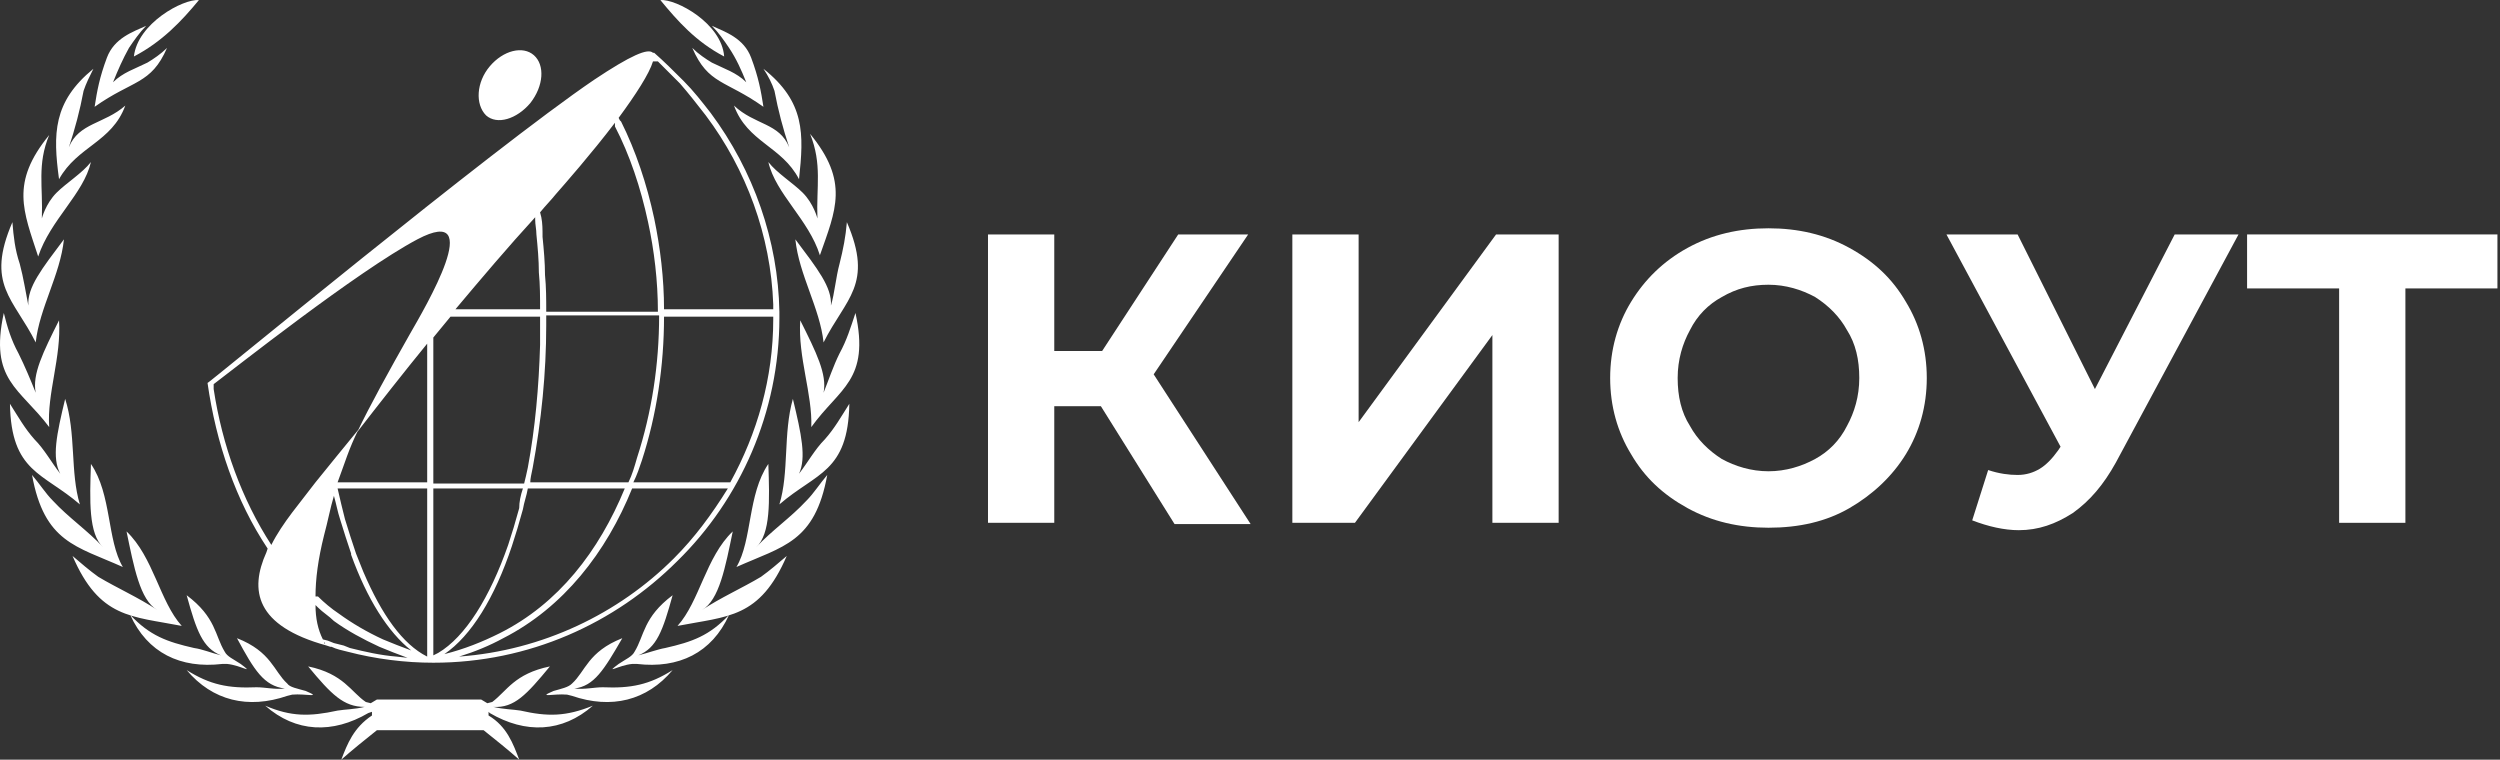 <svg xmlns="http://www.w3.org/2000/svg" width="181" height="55" viewBox="0 0 181 55" fill="none"><rect x="0" y="0" width="181" height="55" fill="#333333" stroke="none"/><path fill-rule="evenodd" clip-rule="evenodd" d="M4.629 17.328C3.03 19.461 1.964 20.794 2.053 22.126C1.875 21.238 1.697 20.083 1.431 19.105C1.076 18.039 0.987 17.151 0.898 16.085C-1.057 20.616 0.987 21.593 2.586 24.792C2.853 22.304 4.363 19.905 4.629 17.328ZM27.286 50.647H34.838L35.282 50.913L35.637 50.824C36.703 50.025 37.237 48.781 39.813 48.248C38.125 50.291 37.237 51.268 35.726 51.179C36.437 51.357 37.148 51.357 37.681 51.446C39.636 51.89 40.968 51.89 42.923 51.091C40.702 53.045 38.036 53.134 35.46 51.624L35.371 51.535V51.801C36.703 52.601 37.148 53.845 37.592 55C36.792 54.289 35.904 53.578 35.015 52.868H34.927H27.375H27.286C26.397 53.578 25.509 54.289 24.709 55C25.153 53.845 25.598 52.69 26.93 51.801V51.535L26.664 51.624C24.087 53.134 21.422 53.045 19.201 51.091C21.066 51.89 22.399 51.89 24.442 51.446C24.976 51.357 25.686 51.357 26.397 51.179C24.887 51.179 23.998 50.291 22.31 48.248C24.887 48.781 25.42 50.113 26.486 50.824L26.841 50.913L27.286 50.647ZM4.274 23.192C3.119 25.503 2.319 27.102 2.586 28.434C2.231 27.546 1.786 26.48 1.342 25.591C0.809 24.614 0.542 23.726 0.276 22.659C-0.79 27.546 1.431 28.079 3.563 30.922C3.386 28.523 4.452 25.858 4.274 23.192ZM4.718 28.879C4.096 31.455 3.741 33.143 4.363 34.298C3.741 33.499 3.208 32.522 2.497 31.811C1.786 31.011 1.342 30.212 0.72 29.234C0.809 34.21 3.119 34.21 5.784 36.52C5.074 34.21 5.518 31.366 4.718 28.879ZM12.093 3.468C11.648 3.912 11.115 4.268 10.671 4.534C9.783 4.979 8.894 5.245 8.183 5.956C8.539 5.068 8.894 4.268 9.338 3.468C9.694 2.935 10.138 2.313 10.582 1.869C9.605 2.313 8.272 2.757 7.739 4.179C7.206 5.601 7.028 6.578 6.851 7.733C9.605 5.778 10.938 6.134 12.093 3.468ZM14.403 0.003C13.248 -0.086 9.96 1.691 9.694 4.09C11.737 3.024 13.159 1.514 14.403 0.003ZM6.584 11.731C5.962 12.531 4.807 13.242 4.096 13.952C3.297 14.752 3.03 15.818 3.03 15.818C3.119 13.508 2.675 11.909 3.563 9.776C0.72 13.242 1.697 15.285 2.764 18.572C3.652 15.907 6.051 14.041 6.584 11.731ZM9.072 7.644C7.561 8.977 5.696 8.888 4.985 10.665C5.429 9.332 5.784 8 6.051 6.578C6.229 6.045 6.495 5.512 6.762 4.979C3.83 7.378 3.83 9.688 4.274 12.975C5.607 10.576 8.095 10.309 9.072 7.644ZM6.584 33.588C6.495 36.253 6.406 38.652 7.473 39.629C6.318 38.386 4.985 37.497 3.83 36.253C3.297 35.72 2.853 35.009 2.319 34.387C3.208 39.274 5.518 39.541 8.894 41.051C7.739 39.096 8.095 35.809 6.584 33.588ZM9.161 38.474C9.694 41.051 10.138 43.45 11.382 44.161C10.049 43.272 8.45 42.561 7.117 41.762C6.495 41.317 5.873 40.784 5.251 40.251C7.206 44.782 9.516 44.605 13.159 45.316C11.56 43.539 11.115 40.34 9.161 38.474ZM20.8 50.38L21.155 50.291C22.133 50.202 23.376 50.558 22.133 50.025C21.511 49.847 20.977 49.758 20.8 49.491C19.822 48.603 19.645 47.181 17.157 46.204C18.401 48.514 19.112 49.669 20.622 49.847C19.911 49.936 19.201 49.758 18.579 49.758C16.535 49.847 15.202 49.58 13.514 48.514C15.38 50.735 17.957 51.357 20.8 50.38ZM16.091 48.07H16.446C17.424 48.159 18.49 48.87 17.424 48.07C16.89 47.715 16.446 47.537 16.268 47.181C15.558 46.026 15.647 44.694 13.514 43.094C14.225 45.671 14.669 46.915 16.002 47.448C15.291 47.27 14.669 47.004 14.047 46.915C12.093 46.471 10.849 46.026 9.427 44.516C10.671 47.27 13.07 48.425 16.091 48.07ZM57.583 17.328C59.182 19.461 60.248 20.794 60.159 22.126C60.426 21.238 60.515 20.083 60.781 19.105C61.048 18.039 61.225 17.151 61.314 16.085C63.269 20.616 61.225 21.593 59.626 24.792C59.36 22.304 57.849 19.905 57.583 17.328ZM57.938 23.192C59.093 25.503 59.893 27.102 59.626 28.434C59.982 27.546 60.337 26.48 60.781 25.591C61.314 24.614 61.581 23.726 61.936 22.659C63.002 27.546 60.781 28.079 58.738 30.922C58.827 28.523 57.761 25.858 57.938 23.192ZM57.405 28.879C58.027 31.455 58.382 33.143 57.849 34.298C58.471 33.499 59.004 32.522 59.715 31.811C60.426 31.011 60.87 30.212 61.492 29.234C61.403 34.21 59.093 34.21 56.428 36.52C57.139 34.21 56.694 31.366 57.405 28.879ZM50.12 3.468C50.564 3.912 51.097 4.268 51.541 4.534C52.43 4.979 53.318 5.245 54.029 5.956C53.673 5.068 53.318 4.268 52.785 3.468C52.43 2.935 51.985 2.313 51.541 1.869C52.518 2.313 53.851 2.757 54.384 4.179C54.917 5.601 55.095 6.578 55.273 7.733C52.518 5.778 51.275 6.134 50.12 3.468ZM47.809 0.003C48.965 -0.086 52.252 1.691 52.43 4.09C50.386 3.024 49.053 1.514 47.809 0.003ZM55.628 11.731C56.25 12.531 57.405 13.242 58.116 13.952C58.916 14.752 59.182 15.818 59.182 15.818C59.093 13.508 59.537 11.909 58.649 9.688C61.492 13.153 60.515 15.196 59.36 18.483C58.56 15.907 56.161 14.041 55.628 11.731ZM53.14 7.644C54.651 9.066 56.428 8.888 57.139 10.665C56.694 9.332 56.339 8 56.072 6.578C55.895 6.045 55.628 5.512 55.273 4.979C58.294 7.378 58.205 9.688 57.849 12.975C56.605 10.576 54.118 10.309 53.14 7.644ZM55.628 33.588C55.717 36.253 55.806 38.652 54.74 39.629C55.895 38.386 57.227 37.497 58.382 36.253C58.916 35.72 59.36 35.009 59.893 34.387C59.004 39.274 56.694 39.541 53.318 41.051C54.473 39.096 54.118 35.809 55.628 33.588ZM53.051 38.474C52.518 41.051 52.074 43.45 50.83 44.161C52.163 43.272 53.762 42.561 55.095 41.762C55.717 41.317 56.339 40.784 56.961 40.251C55.006 44.782 52.696 44.605 49.053 45.316C50.653 43.539 51.097 40.34 53.051 38.474ZM41.413 50.38L41.057 50.291C40.08 50.202 38.836 50.558 40.08 50.025C40.702 49.847 41.146 49.758 41.413 49.491C42.39 48.603 42.568 47.181 45.055 46.204C43.722 48.514 43.012 49.669 41.59 49.847C42.301 49.936 43.012 49.758 43.634 49.758C45.677 49.847 47.01 49.58 48.698 48.514C46.832 50.735 44.256 51.357 41.413 50.38ZM46.121 48.07H45.766C44.789 48.159 43.722 48.87 44.789 48.07C45.322 47.715 45.766 47.537 45.944 47.181C46.654 46.026 46.566 44.694 48.698 43.094C47.987 45.671 47.543 46.915 46.21 47.448C46.921 47.27 47.632 47.004 48.165 46.915C50.12 46.471 51.363 46.026 52.785 44.516C51.541 47.27 49.142 48.425 46.121 48.07ZM35.46 4.801C36.437 3.646 37.858 3.291 38.658 4.001C39.458 4.712 39.369 6.223 38.392 7.466C37.414 8.621 35.993 9.066 35.193 8.355C34.394 7.555 34.482 5.956 35.46 4.801ZM43.012 5.778C45.677 4.001 46.921 3.468 47.276 3.824L47.365 4.001L47.276 3.824H47.365C48.076 4.446 48.787 5.156 49.498 5.867C50.208 6.578 50.83 7.378 51.452 8.177C54.562 12.353 56.339 17.417 56.428 22.57V22.659V22.837V23.015C56.428 29.856 53.585 36.164 49.053 40.607C44.522 45.138 38.303 47.981 31.373 47.981C29.329 47.981 27.197 47.715 25.153 47.181C24.798 47.093 24.354 47.004 23.998 46.826V46.826H23.909L23.643 46.737C18.49 45.316 18.046 42.739 19.289 39.985L19.378 39.718C17.068 36.253 15.647 32.077 15.025 27.724C14.936 27.901 35.548 10.843 43.012 5.778ZM47.365 4.179V4.446V4.357V4.179ZM47.276 4.446C47.01 5.334 46.032 6.844 44.789 8.533L44.877 8.71L44.966 8.799C46.032 10.931 46.832 13.33 47.365 15.818C47.809 17.951 48.076 20.172 48.076 22.393H55.983V22.038C55.806 17.062 54.029 12.264 51.097 8.355C50.475 7.555 49.853 6.756 49.231 6.045C48.698 5.512 48.165 4.979 47.632 4.446H47.276ZM44.522 8.888C42.834 11.109 40.879 13.33 40.257 14.041C39.902 14.485 39.458 14.93 39.102 15.374L39.191 15.729C39.28 16.174 39.28 16.618 39.28 17.151C39.369 18.039 39.458 19.017 39.458 19.905C39.547 20.794 39.547 21.682 39.547 22.57H39.902H47.632C47.632 20.349 47.365 18.128 46.921 16.085C46.388 13.597 45.588 11.198 44.522 9.155V8.888ZM38.747 15.729C36.792 17.862 34.838 20.172 32.972 22.393H36.97H39.102C39.102 21.504 39.102 20.616 39.014 19.727C39.014 18.839 38.925 17.862 38.836 16.973C38.836 16.618 38.747 16.262 38.747 15.907V15.729ZM32.617 22.926C32.172 23.459 31.817 23.903 31.373 24.436V35.009H34.127H35.815H37.947C38.036 34.654 38.125 34.298 38.214 33.854C38.747 31.011 39.014 27.99 39.102 24.969C39.102 24.259 39.102 23.548 39.102 22.926H36.881H32.617ZM30.928 24.881C29.329 26.835 27.375 29.323 25.864 31.278C26.753 29.412 28.174 26.835 29.684 24.17C30.751 22.304 35.282 14.663 30.218 17.328C25.864 19.639 16.89 26.746 15.469 27.813V28.168C16.091 32.255 17.512 36.164 19.645 39.452C20.444 37.852 21.777 36.342 22.843 34.92C23.909 33.588 24.798 32.522 25.953 31.1C25.242 32.522 24.976 33.499 24.442 34.92H24.62H30.928V24.881ZM23.554 46.648L23.465 46.471V46.559L23.554 46.648ZM23.376 46.293C23.021 45.582 22.843 44.782 22.843 43.805L23.021 43.983C23.376 44.338 23.821 44.605 24.176 44.96C25.153 45.671 26.308 46.293 27.463 46.826C28.085 47.093 28.796 47.359 29.507 47.626L28.707 47.537C27.552 47.448 26.397 47.181 25.331 46.915L24.887 46.737L24.176 46.559L23.732 46.382L23.376 46.293ZM22.843 43.183C22.843 41.939 23.021 40.518 23.465 38.741C23.732 37.764 23.909 36.786 24.176 35.898C24.354 36.52 24.442 37.053 24.62 37.586C24.887 38.474 25.153 39.274 25.42 40.074V40.162C26.575 43.361 28.085 45.76 29.773 47.093C29.063 46.826 28.352 46.559 27.73 46.293C26.575 45.76 25.509 45.138 24.531 44.427C23.998 44.072 23.465 43.627 23.021 43.183H22.843ZM24.176 35.898L24.265 35.542L24.354 35.187L24.265 35.542L24.176 35.898ZM38.392 34.92H45.499C45.766 34.387 45.944 33.765 46.121 33.143C47.188 29.856 47.721 26.391 47.721 22.837H39.813H39.547V23.548C39.547 27.013 39.191 30.478 38.569 33.854C38.48 34.298 38.392 34.654 38.392 34.92ZM45.855 34.92H52.874C54.828 31.366 55.983 27.368 55.983 23.104V22.926H48.076C48.076 26.48 47.543 30.034 46.477 33.321C46.299 33.854 46.121 34.387 45.855 34.92ZM52.696 35.365H45.766C43.9 39.985 40.791 43.983 36.437 46.204C35.46 46.737 34.394 47.181 33.239 47.537C39.28 47.093 44.789 44.427 48.787 40.429C50.297 38.919 51.541 37.23 52.696 35.365ZM45.233 35.365H38.214C38.125 35.898 37.947 36.342 37.858 36.875C37.592 37.852 37.325 38.741 37.059 39.541C35.815 43.272 34.127 46.026 32.172 47.359C33.594 47.004 34.927 46.471 36.17 45.849C40.435 43.716 43.367 39.896 45.233 35.365ZM37.858 35.365H35.637H34.038H31.373V46.915V47.448L31.728 47.27C33.683 46.115 35.46 43.272 36.792 39.452C37.059 38.652 37.325 37.764 37.592 36.786C37.592 36.342 37.681 35.898 37.858 35.365ZM30.928 35.365H24.798H24.442C24.62 36.164 24.798 36.875 24.976 37.586C25.242 38.474 25.509 39.274 25.775 40.074C25.953 40.518 26.131 40.962 26.308 41.406C27.641 44.516 29.151 46.648 30.928 47.537V47.359V47.093V35.365Z" fill="white"></path><path d="M79.705 29.411H76.329V37.852H71.531V16.973H76.329V25.413H79.794L85.303 16.973H90.367L83.526 27.101L90.545 37.941H85.036L79.705 29.411Z" fill="white"></path><path d="M93.566 16.973H98.364V30.566L108.315 16.973H112.846V37.852H108.049V24.258L98.098 37.852H93.566V16.973Z" fill="white"></path><path d="M122.174 36.786C120.397 35.808 119.064 34.564 118.087 32.876C117.109 31.277 116.576 29.411 116.576 27.368C116.576 25.324 117.109 23.459 118.087 21.859C119.064 20.26 120.397 18.927 122.174 17.95C123.951 16.973 125.905 16.528 128.038 16.528C130.17 16.528 132.125 16.973 133.902 17.95C135.678 18.927 137.011 20.171 137.989 21.859C138.966 23.459 139.499 25.324 139.499 27.368C139.499 29.411 138.966 31.277 137.989 32.876C137.011 34.476 135.59 35.808 133.902 36.786C132.213 37.763 130.259 38.207 128.038 38.207C125.905 38.207 123.951 37.763 122.174 36.786ZM131.414 33.232C132.391 32.699 133.191 31.899 133.724 30.833C134.257 29.855 134.612 28.701 134.612 27.368C134.612 26.035 134.346 24.88 133.724 23.903C133.191 22.925 132.391 22.126 131.414 21.504C130.436 20.971 129.281 20.615 128.038 20.615C126.794 20.615 125.728 20.882 124.661 21.504C123.684 22.037 122.884 22.837 122.351 23.903C121.818 24.88 121.463 26.035 121.463 27.368C121.463 28.701 121.729 29.855 122.351 30.833C122.884 31.81 123.684 32.61 124.661 33.232C125.639 33.765 126.794 34.12 128.038 34.12C129.281 34.12 130.436 33.765 131.414 33.232Z" fill="white"></path><path d="M162.068 16.973L153.183 33.498C152.294 35.098 151.317 36.253 150.073 37.141C148.829 37.941 147.585 38.385 146.164 38.385C145.098 38.385 143.943 38.118 142.788 37.674L143.943 34.031C144.742 34.298 145.453 34.387 146.075 34.387C146.697 34.387 147.23 34.209 147.674 33.943C148.119 33.676 148.563 33.232 149.007 32.61L149.185 32.343L140.922 16.973H146.075L151.672 28.168L157.448 16.973H162.068Z" fill="white"></path><path d="M180.814 20.882H174.151V37.852H169.353V20.882H162.689V16.973H180.814V20.882Z" fill="white"></path></svg>